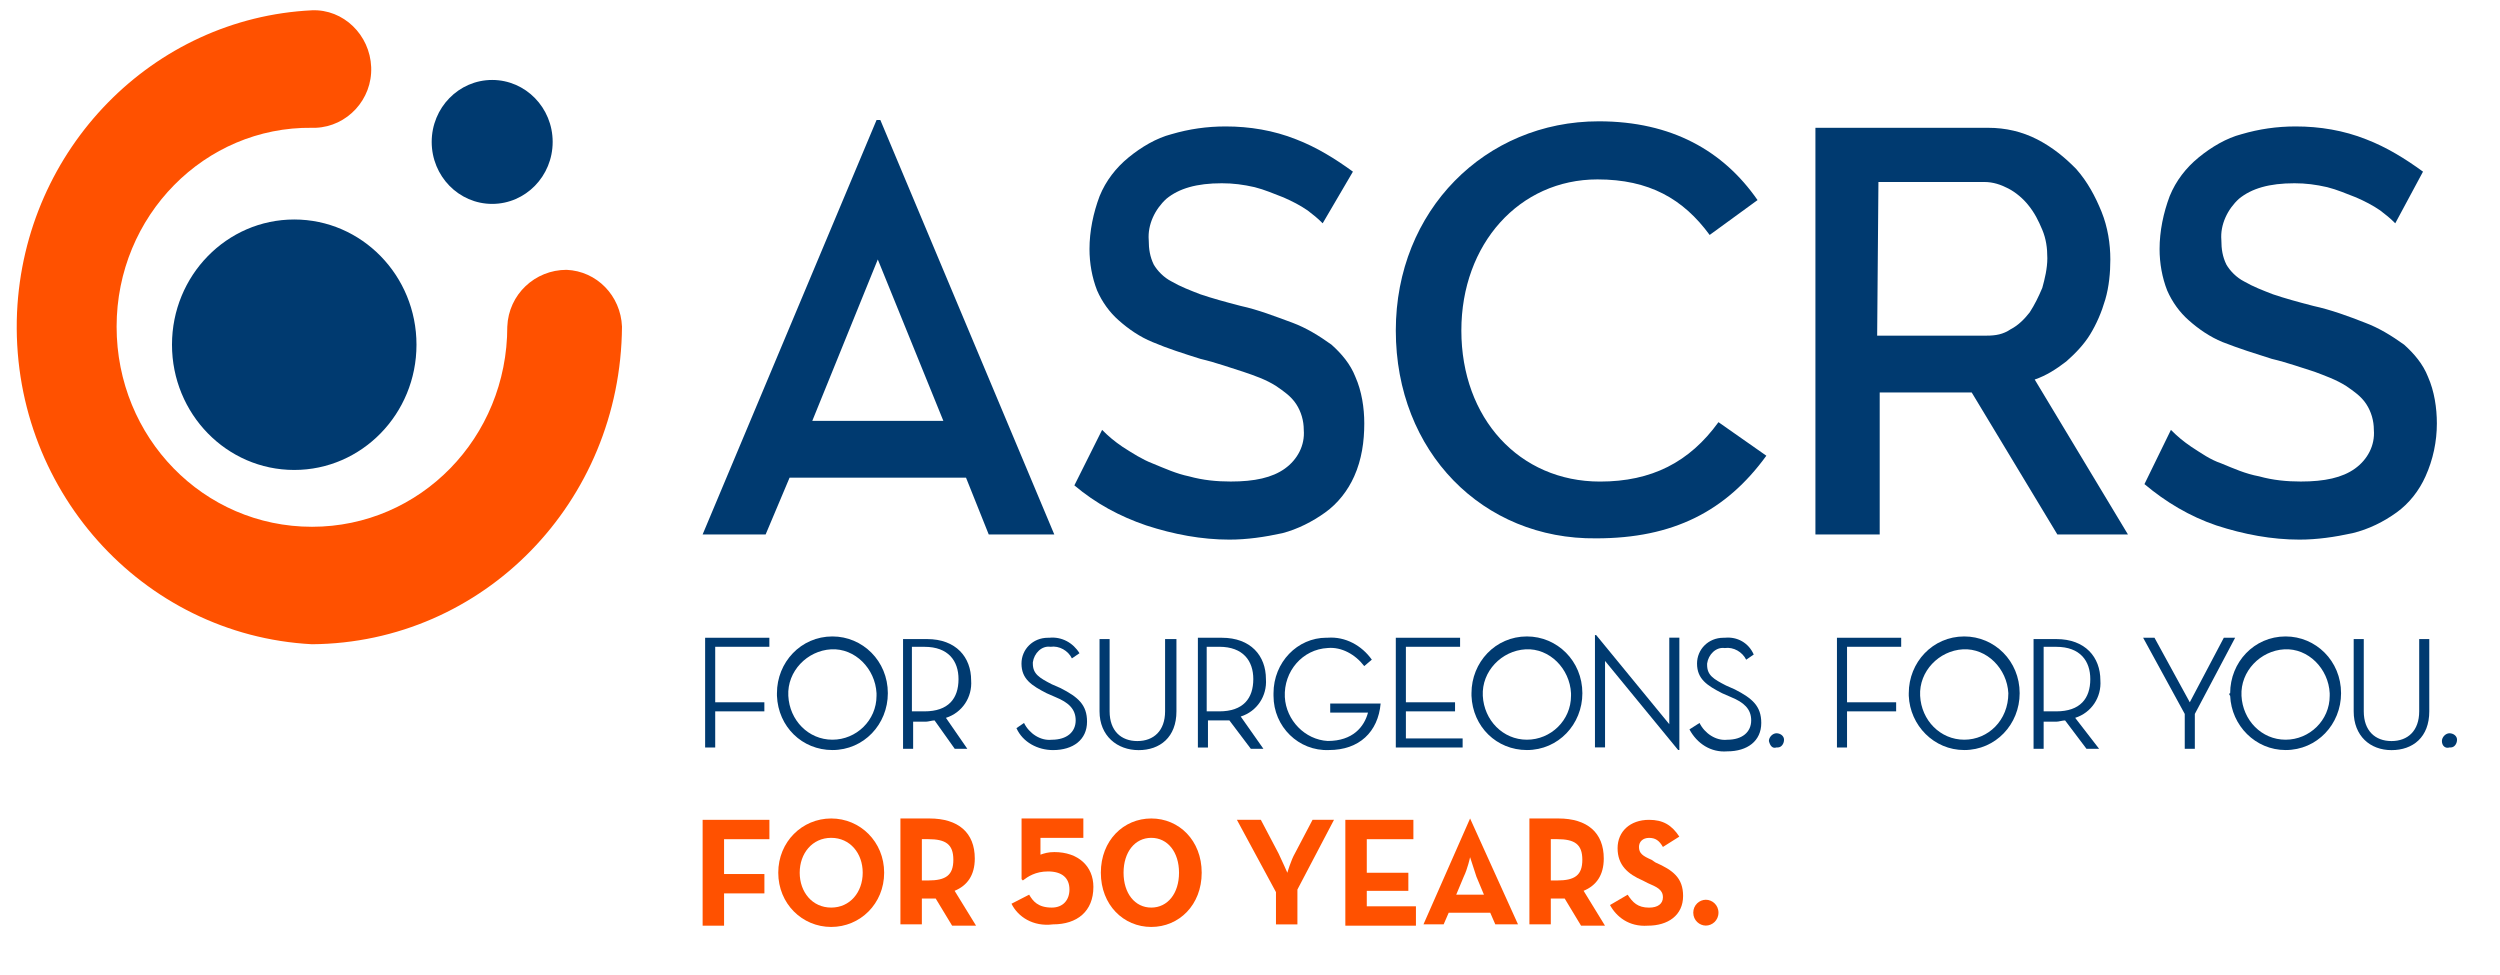<svg width="59" height="23" viewBox="0 0 59 23" fill="none" xmlns="http://www.w3.org/2000/svg">
<g clip-path="url(#clip0_3434_17251)">
<path d="M18.069 12.613H16.582L20.687 2.832H20.776L24.881 12.613H23.334L22.798 11.273H18.634L18.069 12.613ZM20.716 6.123L19.17 9.932H22.263L20.716 6.123Z" fill="#003A70"/>
<path d="M31.215 5.27C31.096 5.148 30.977 5.056 30.858 4.965C30.68 4.843 30.501 4.752 30.293 4.66C30.055 4.569 29.847 4.477 29.609 4.417C29.341 4.356 29.103 4.325 28.835 4.325C28.241 4.325 27.824 4.447 27.527 4.691C27.259 4.935 27.081 5.3 27.11 5.666C27.11 5.879 27.14 6.062 27.229 6.245C27.319 6.397 27.467 6.549 27.646 6.641C27.854 6.763 28.092 6.854 28.33 6.946C28.598 7.037 28.925 7.128 29.282 7.22C29.698 7.311 30.085 7.464 30.501 7.616C30.828 7.738 31.126 7.921 31.423 8.134C31.661 8.347 31.869 8.591 31.988 8.896C32.137 9.231 32.197 9.627 32.197 9.993C32.197 10.419 32.137 10.846 31.959 11.242C31.81 11.577 31.572 11.882 31.274 12.095C30.977 12.309 30.62 12.491 30.263 12.583C29.847 12.674 29.43 12.735 29.014 12.735C28.36 12.735 27.705 12.613 27.051 12.4C26.426 12.187 25.861 11.882 25.355 11.455L26.01 10.145C26.159 10.297 26.307 10.419 26.486 10.541C26.724 10.694 26.962 10.846 27.2 10.937C27.497 11.059 27.765 11.181 28.062 11.242C28.389 11.333 28.716 11.364 29.044 11.364C29.609 11.364 30.025 11.273 30.323 11.059C30.62 10.846 30.799 10.511 30.769 10.145C30.769 9.932 30.709 9.718 30.59 9.536C30.471 9.353 30.293 9.231 30.114 9.109C29.877 8.957 29.609 8.865 29.341 8.774C29.044 8.682 28.716 8.561 28.33 8.469C27.943 8.347 27.556 8.225 27.2 8.073C26.902 7.951 26.634 7.768 26.396 7.555C26.188 7.372 26.01 7.128 25.891 6.854C25.772 6.549 25.712 6.214 25.712 5.879C25.712 5.453 25.802 5.026 25.95 4.63C26.099 4.264 26.337 3.959 26.634 3.716C26.932 3.472 27.289 3.259 27.646 3.167C28.062 3.045 28.479 2.984 28.925 2.984C29.49 2.984 30.055 3.076 30.59 3.289C31.066 3.472 31.512 3.746 31.929 4.051L31.215 5.27Z" fill="#003A70"/>
<path d="M56.528 5.27C56.409 5.148 56.29 5.056 56.171 4.965C55.993 4.843 55.815 4.752 55.606 4.66C55.368 4.569 55.16 4.477 54.922 4.417C54.654 4.356 54.417 4.325 54.149 4.325C53.554 4.325 53.138 4.447 52.84 4.691C52.572 4.935 52.394 5.3 52.424 5.666C52.424 5.879 52.453 6.062 52.543 6.245C52.632 6.397 52.781 6.549 52.959 6.641C53.167 6.763 53.405 6.854 53.643 6.946C53.911 7.037 54.238 7.128 54.595 7.22C55.011 7.311 55.428 7.464 55.815 7.616C56.142 7.738 56.439 7.921 56.737 8.134C56.974 8.347 57.183 8.591 57.302 8.896C57.45 9.231 57.51 9.627 57.51 9.993C57.51 10.419 57.421 10.846 57.242 11.242C57.093 11.577 56.855 11.882 56.558 12.095C56.261 12.309 55.904 12.491 55.517 12.583C55.101 12.674 54.684 12.735 54.268 12.735C53.614 12.735 52.959 12.613 52.305 12.4C51.68 12.187 51.115 11.851 50.609 11.425L51.234 10.145C51.383 10.297 51.531 10.419 51.71 10.541C51.948 10.694 52.156 10.846 52.424 10.937C52.721 11.059 52.989 11.181 53.316 11.242C53.643 11.333 53.97 11.364 54.298 11.364C54.863 11.364 55.279 11.273 55.577 11.059C55.874 10.846 56.053 10.511 56.023 10.145C56.023 9.932 55.963 9.718 55.844 9.536C55.725 9.353 55.547 9.231 55.368 9.109C55.13 8.957 54.863 8.865 54.625 8.774C54.327 8.682 54 8.561 53.614 8.469C53.227 8.347 52.84 8.225 52.453 8.073C52.156 7.951 51.888 7.768 51.65 7.555C51.442 7.372 51.264 7.128 51.145 6.854C51.026 6.549 50.966 6.214 50.966 5.879C50.966 5.453 51.056 5.026 51.204 4.63C51.353 4.264 51.591 3.959 51.888 3.716C52.186 3.472 52.543 3.259 52.9 3.167C53.316 3.045 53.733 2.984 54.179 2.984C54.744 2.984 55.309 3.076 55.844 3.289C56.32 3.472 56.766 3.746 57.183 4.051L56.528 5.27Z" fill="#003A70"/>
<path d="M32.941 7.8C32.941 4.966 35.053 2.863 37.73 2.863C39.455 2.863 40.675 3.564 41.478 4.722L40.348 5.545C39.723 4.692 38.92 4.234 37.7 4.234C35.856 4.234 34.488 5.758 34.488 7.8C34.488 9.872 35.856 11.365 37.76 11.365C38.979 11.365 39.872 10.908 40.556 9.963L41.686 10.755C40.734 12.066 39.485 12.705 37.671 12.705C34.994 12.736 32.941 10.664 32.941 7.8Z" fill="#003A70"/>
<path d="M42.844 12.614V3.016H46.919C47.335 3.016 47.722 3.107 48.079 3.29C48.435 3.473 48.733 3.716 49.001 3.991C49.268 4.295 49.447 4.631 49.596 4.996C49.744 5.362 49.804 5.758 49.804 6.124C49.804 6.428 49.774 6.764 49.685 7.068C49.596 7.373 49.477 7.647 49.328 7.891C49.179 8.135 48.971 8.348 48.763 8.531C48.525 8.714 48.287 8.866 48.019 8.957L50.22 12.614H48.554L46.532 9.262H44.361V12.614H42.844ZM44.301 7.921H46.889C47.097 7.921 47.276 7.891 47.454 7.769C47.633 7.678 47.781 7.525 47.9 7.373C48.019 7.19 48.108 7.007 48.198 6.794C48.257 6.581 48.317 6.337 48.317 6.093C48.317 5.849 48.287 5.636 48.198 5.423C48.108 5.21 48.019 5.027 47.87 4.844C47.751 4.692 47.573 4.539 47.395 4.448C47.216 4.356 47.038 4.295 46.829 4.295H44.331L44.301 7.921Z" fill="#003A70"/>
<path d="M7.362 15.204C3.346 14.991 0.223 11.518 0.402 7.373C0.58 3.504 3.614 0.426 7.362 0.243C8.105 0.213 8.73 0.822 8.76 1.584C8.79 2.346 8.195 2.986 7.451 3.016C7.421 3.016 7.392 3.016 7.362 3.016C4.834 2.986 2.752 5.088 2.752 7.709C2.752 10.329 4.804 12.432 7.362 12.432C9.92 12.432 11.972 10.329 11.972 7.709C12.002 6.947 12.626 6.368 13.37 6.368C14.084 6.398 14.649 6.977 14.679 7.709C14.649 11.853 11.407 15.174 7.362 15.204Z" fill="#FF5100"/>
<path d="M6.944 11.091C8.537 11.091 9.829 9.768 9.829 8.135C9.829 6.503 8.537 5.18 6.944 5.18C5.35 5.18 4.059 6.503 4.059 8.135C4.059 9.768 5.35 11.091 6.944 11.091Z" fill="#003A70"/>
<path d="M11.615 4.812C12.404 4.812 13.043 4.157 13.043 3.349C13.043 2.542 12.404 1.887 11.615 1.887C10.827 1.887 10.188 2.542 10.188 3.349C10.188 4.157 10.827 4.812 11.615 4.812Z" fill="#003A70"/>
<path d="M16.641 15.051H18.157V15.264H16.879V16.574H18.039V16.788H16.879V17.641H16.641V15.051Z" fill="#003A70"/>
<path d="M18.336 16.36C18.336 15.629 18.901 15.02 19.645 15.02C20.358 15.02 20.953 15.598 20.953 16.36C20.953 17.092 20.388 17.701 19.645 17.701C18.931 17.701 18.366 17.152 18.336 16.421C18.336 16.391 18.336 16.36 18.336 16.36ZM20.686 16.36C20.656 15.781 20.18 15.294 19.615 15.324C19.05 15.355 18.574 15.842 18.604 16.421C18.633 17 19.079 17.457 19.645 17.457C20.21 17.457 20.686 17 20.686 16.421C20.686 16.391 20.686 16.391 20.686 16.36Z" fill="#003A70"/>
<path d="M22.829 17.672H22.532L22.056 17.002C21.997 17.002 21.907 17.032 21.848 17.032H21.55V17.672H21.312V15.082H21.878C22.562 15.082 22.919 15.509 22.919 16.057C22.948 16.453 22.71 16.819 22.324 16.941L22.829 17.672ZM21.818 16.788C22.383 16.788 22.621 16.484 22.621 16.027C22.621 15.6 22.383 15.265 21.818 15.265H21.521V16.788H21.818Z" fill="#003A70"/>
<path d="M24.167 17.062C24.286 17.306 24.553 17.488 24.821 17.458C25.178 17.458 25.386 17.275 25.386 17.001C25.386 16.727 25.208 16.574 24.91 16.452L24.702 16.361C24.345 16.178 24.107 16.026 24.107 15.66C24.107 15.325 24.375 15.051 24.732 15.051H24.762C25.059 15.02 25.327 15.173 25.476 15.416L25.297 15.538C25.208 15.355 25 15.234 24.791 15.264C24.583 15.234 24.405 15.416 24.375 15.63V15.66C24.375 15.904 24.524 15.995 24.821 16.148L25.029 16.239C25.446 16.452 25.654 16.635 25.654 17.031C25.654 17.458 25.327 17.702 24.851 17.702C24.494 17.702 24.137 17.519 23.988 17.184L24.167 17.062Z" fill="#003A70"/>
<path d="M25.949 16.788V15.082H26.187V16.788C26.187 17.245 26.455 17.489 26.841 17.489C27.228 17.489 27.496 17.245 27.496 16.788V15.082H27.764V16.788C27.764 17.398 27.377 17.703 26.871 17.703C26.366 17.703 25.949 17.367 25.949 16.788Z" fill="#003A70"/>
<path d="M29.816 17.671H29.519L29.013 17.001C28.954 17.001 28.864 17.001 28.805 17.001H28.508V17.641H28.27V15.051H28.835C29.519 15.051 29.876 15.477 29.876 16.026C29.905 16.422 29.668 16.788 29.281 16.91L29.816 17.671ZM28.775 16.788C29.34 16.788 29.578 16.483 29.578 16.026C29.578 15.599 29.34 15.264 28.775 15.264H28.478V16.788H28.775Z" fill="#003A70"/>
<path d="M30.055 16.36C30.055 15.629 30.62 15.05 31.304 15.05H31.334C31.75 15.019 32.137 15.233 32.375 15.568L32.196 15.72C31.988 15.446 31.661 15.263 31.334 15.293C30.739 15.324 30.293 15.842 30.322 16.451C30.352 17 30.798 17.457 31.334 17.487C31.928 17.487 32.196 17.152 32.285 16.817H31.393V16.604H32.583C32.523 17.274 32.077 17.701 31.363 17.701C30.65 17.731 30.055 17.152 30.055 16.421C30.055 16.39 30.055 16.36 30.055 16.36Z" fill="#003A70"/>
<path d="M32.941 15.051H34.458V15.264H33.179V16.574H34.339V16.788H33.179V17.427H34.518V17.641H32.941V15.051Z" fill="#003A70"/>
<path d="M34.727 16.36C34.727 15.629 35.292 15.02 36.035 15.02C36.749 15.02 37.344 15.598 37.344 16.36C37.344 17.092 36.779 17.701 36.035 17.701C35.321 17.701 34.756 17.152 34.727 16.421C34.727 16.391 34.727 16.36 34.727 16.36ZM37.076 16.36C37.047 15.781 36.571 15.294 36.005 15.324C35.44 15.355 34.965 15.842 34.994 16.421C35.024 17 35.47 17.457 36.035 17.457C36.6 17.457 37.076 17 37.076 16.421C37.076 16.391 37.076 16.391 37.076 16.36Z" fill="#003A70"/>
<path d="M37.879 15.598V17.639H37.641V14.988H37.67L39.395 17.091V15.049H39.633V17.7H39.604L37.879 15.598Z" fill="#003A70"/>
<path d="M40.109 17.062C40.228 17.306 40.496 17.488 40.763 17.458C41.12 17.458 41.328 17.275 41.328 17.001C41.328 16.727 41.15 16.574 40.853 16.452L40.644 16.361C40.288 16.178 40.05 16.026 40.05 15.66C40.05 15.325 40.317 15.051 40.674 15.051H40.704C41.001 15.02 41.269 15.173 41.388 15.447L41.21 15.569C41.12 15.386 40.912 15.264 40.704 15.294C40.496 15.264 40.317 15.447 40.288 15.66V15.691C40.288 15.934 40.436 16.026 40.734 16.178L40.942 16.27C41.358 16.483 41.566 16.666 41.566 17.062C41.566 17.488 41.239 17.732 40.763 17.732C40.377 17.763 40.05 17.549 39.871 17.214L40.109 17.062Z" fill="#003A70"/>
<path d="M41.746 17.488C41.746 17.396 41.835 17.305 41.925 17.305C42.014 17.305 42.103 17.366 42.103 17.457C42.103 17.549 42.044 17.64 41.954 17.64H41.925C41.835 17.67 41.776 17.609 41.746 17.488Z" fill="#003A70"/>
<path d="M43.352 15.051H44.868V15.264H43.59V16.574H44.749V16.788H43.59V17.641H43.352V15.051Z" fill="#003A70"/>
<path d="M45.047 16.36C45.047 15.629 45.612 15.02 46.356 15.02C47.069 15.02 47.664 15.598 47.664 16.36C47.664 17.092 47.099 17.701 46.356 17.701C45.642 17.701 45.077 17.122 45.047 16.421C45.047 16.391 45.047 16.36 45.047 16.36ZM47.397 16.36C47.367 15.781 46.891 15.294 46.326 15.324C45.761 15.355 45.285 15.842 45.315 16.421C45.344 17 45.791 17.457 46.356 17.457C46.921 17.457 47.397 17 47.397 16.36Z" fill="#003A70"/>
<path d="M49.539 17.672H49.241L48.736 17.002C48.676 17.002 48.587 17.032 48.528 17.032H48.23V17.672H47.992V15.082H48.528C49.212 15.082 49.569 15.509 49.569 16.057C49.598 16.453 49.36 16.819 48.974 16.941L49.539 17.672ZM48.528 16.788C49.093 16.788 49.331 16.484 49.331 16.027C49.331 15.6 49.093 15.265 48.528 15.265H48.23V16.788H48.528Z" fill="#003A70"/>
<path d="M50.578 15.051H50.846L51.679 16.574L52.482 15.051H52.749L51.798 16.849V17.671H51.56V16.849L50.578 15.051Z" fill="#003A70"/>
<path d="M52.632 16.36C52.632 15.629 53.197 15.02 53.94 15.02C54.654 15.02 55.249 15.598 55.249 16.36C55.249 17.092 54.684 17.701 53.94 17.701C53.227 17.701 52.661 17.122 52.632 16.421C52.602 16.391 52.602 16.36 52.632 16.36ZM54.981 16.36C54.952 15.781 54.476 15.294 53.911 15.324C53.346 15.355 52.87 15.842 52.899 16.421C52.929 17 53.375 17.457 53.94 17.457C54.505 17.457 54.981 17 54.981 16.421C54.981 16.391 54.981 16.391 54.981 16.36Z" fill="#003A70"/>
<path d="M55.547 16.788V15.082H55.785V16.788C55.785 17.245 56.053 17.489 56.439 17.489C56.826 17.489 57.093 17.245 57.093 16.788V15.082H57.331V16.788C57.331 17.398 56.945 17.703 56.439 17.703C55.934 17.703 55.547 17.367 55.547 16.788Z" fill="#003A70"/>
<path d="M57.629 17.488C57.629 17.396 57.718 17.305 57.807 17.305C57.897 17.305 57.986 17.366 57.986 17.457C57.986 17.549 57.926 17.64 57.837 17.64H57.807C57.718 17.67 57.629 17.609 57.629 17.488Z" fill="#003A70"/>
<path d="M16.582 19.348H18.158V19.805H17.088V20.627H18.04V21.084H17.088V21.846H16.582V19.348Z" fill="#FF5100"/>
<path d="M18.367 20.596C18.367 19.865 18.932 19.316 19.616 19.316C20.3 19.316 20.866 19.865 20.866 20.596C20.866 21.328 20.3 21.876 19.616 21.876C18.932 21.876 18.367 21.328 18.367 20.596ZM20.36 20.596C20.36 20.139 20.063 19.773 19.616 19.773C19.17 19.773 18.873 20.139 18.873 20.596C18.873 21.053 19.17 21.419 19.616 21.419C20.063 21.419 20.36 21.053 20.36 20.596Z" fill="#FF5100"/>
<path d="M23.035 21.846H22.47L22.083 21.206C22.023 21.206 21.994 21.206 21.934 21.206H21.756V21.815H21.25V19.316H21.934C22.618 19.316 23.005 19.652 23.005 20.261C23.005 20.657 22.826 20.901 22.529 21.023L23.035 21.846ZM21.904 20.779C22.321 20.779 22.499 20.657 22.499 20.291C22.499 19.926 22.321 19.804 21.904 19.804H21.756V20.779H21.904Z" fill="#FF5100"/>
<path d="M23.871 21.328L24.288 21.114C24.377 21.267 24.496 21.419 24.823 21.419C25.091 21.419 25.239 21.236 25.239 20.992C25.239 20.718 25.061 20.566 24.734 20.566C24.436 20.566 24.258 20.688 24.139 20.779L24.109 20.748V19.316H25.567V19.773H24.555V20.17C24.644 20.139 24.734 20.109 24.882 20.109C25.448 20.109 25.804 20.444 25.804 20.931C25.804 21.51 25.418 21.815 24.853 21.815C24.377 21.876 24.02 21.632 23.871 21.328Z" fill="#FF5100"/>
<path d="M25.98 20.596C25.98 19.834 26.516 19.316 27.17 19.316C27.825 19.316 28.36 19.834 28.36 20.596C28.36 21.358 27.825 21.876 27.17 21.876C26.516 21.876 25.98 21.358 25.98 20.596ZM27.825 20.596C27.825 20.109 27.557 19.773 27.17 19.773C26.784 19.773 26.516 20.109 26.516 20.596C26.516 21.084 26.784 21.419 27.17 21.419C27.557 21.419 27.825 21.084 27.825 20.596Z" fill="#FF5100"/>
<path d="M30.113 21.054L29.191 19.348H29.756L30.173 20.14C30.262 20.323 30.381 20.597 30.381 20.597C30.381 20.597 30.47 20.292 30.56 20.14L30.976 19.348H31.482L30.619 20.993V21.816H30.113V21.054Z" fill="#FF5100"/>
<path d="M31.75 19.348H33.356V19.805H32.256V20.597H33.237V21.024H32.256V21.389H33.416V21.846H31.75V19.348Z" fill="#FF5100"/>
<path d="M34.694 19.316L35.825 21.815H35.289L35.17 21.541H34.189L34.07 21.815H33.594L34.694 19.316ZM35.021 21.114L34.843 20.688C34.783 20.505 34.694 20.23 34.694 20.23C34.694 20.23 34.635 20.505 34.545 20.688L34.367 21.114H35.021Z" fill="#FF5100"/>
<path d="M37.878 21.846H37.313L36.927 21.206C36.867 21.206 36.837 21.206 36.778 21.206H36.599V21.815H36.094V19.316H36.778C37.462 19.316 37.849 19.652 37.849 20.261C37.849 20.657 37.67 20.901 37.373 21.023L37.878 21.846ZM36.748 20.779C37.164 20.779 37.343 20.657 37.343 20.291C37.343 19.926 37.164 19.804 36.748 19.804H36.599V20.779H36.748Z" fill="#FF5100"/>
<path d="M37.996 21.359L38.413 21.115C38.532 21.298 38.651 21.42 38.918 21.42C39.126 21.42 39.245 21.328 39.245 21.176C39.245 20.993 39.097 20.932 38.888 20.841L38.769 20.78C38.413 20.627 38.175 20.414 38.175 20.018C38.175 19.622 38.472 19.348 38.918 19.348C39.245 19.348 39.453 19.47 39.632 19.744L39.245 19.988C39.156 19.835 39.067 19.774 38.918 19.774C38.769 19.774 38.68 19.866 38.68 19.988C38.68 20.14 38.769 20.201 38.978 20.292L39.067 20.353C39.483 20.536 39.721 20.719 39.721 21.145C39.721 21.602 39.364 21.846 38.888 21.846C38.442 21.877 38.145 21.633 37.996 21.359Z" fill="#FF5100"/>
<path d="M39.961 21.539C39.961 21.356 40.11 21.234 40.258 21.234C40.407 21.234 40.556 21.356 40.556 21.539C40.556 21.722 40.407 21.844 40.258 21.844C40.11 21.844 39.961 21.722 39.961 21.539Z" fill="#FF5100"/>
</g>
<defs>
<clipPath id="clip0_3434_17251">
<rect width="58" height="22" fill="white" transform="translate(0.223 0.09)"/>
</clipPath>
</defs>
</svg>
